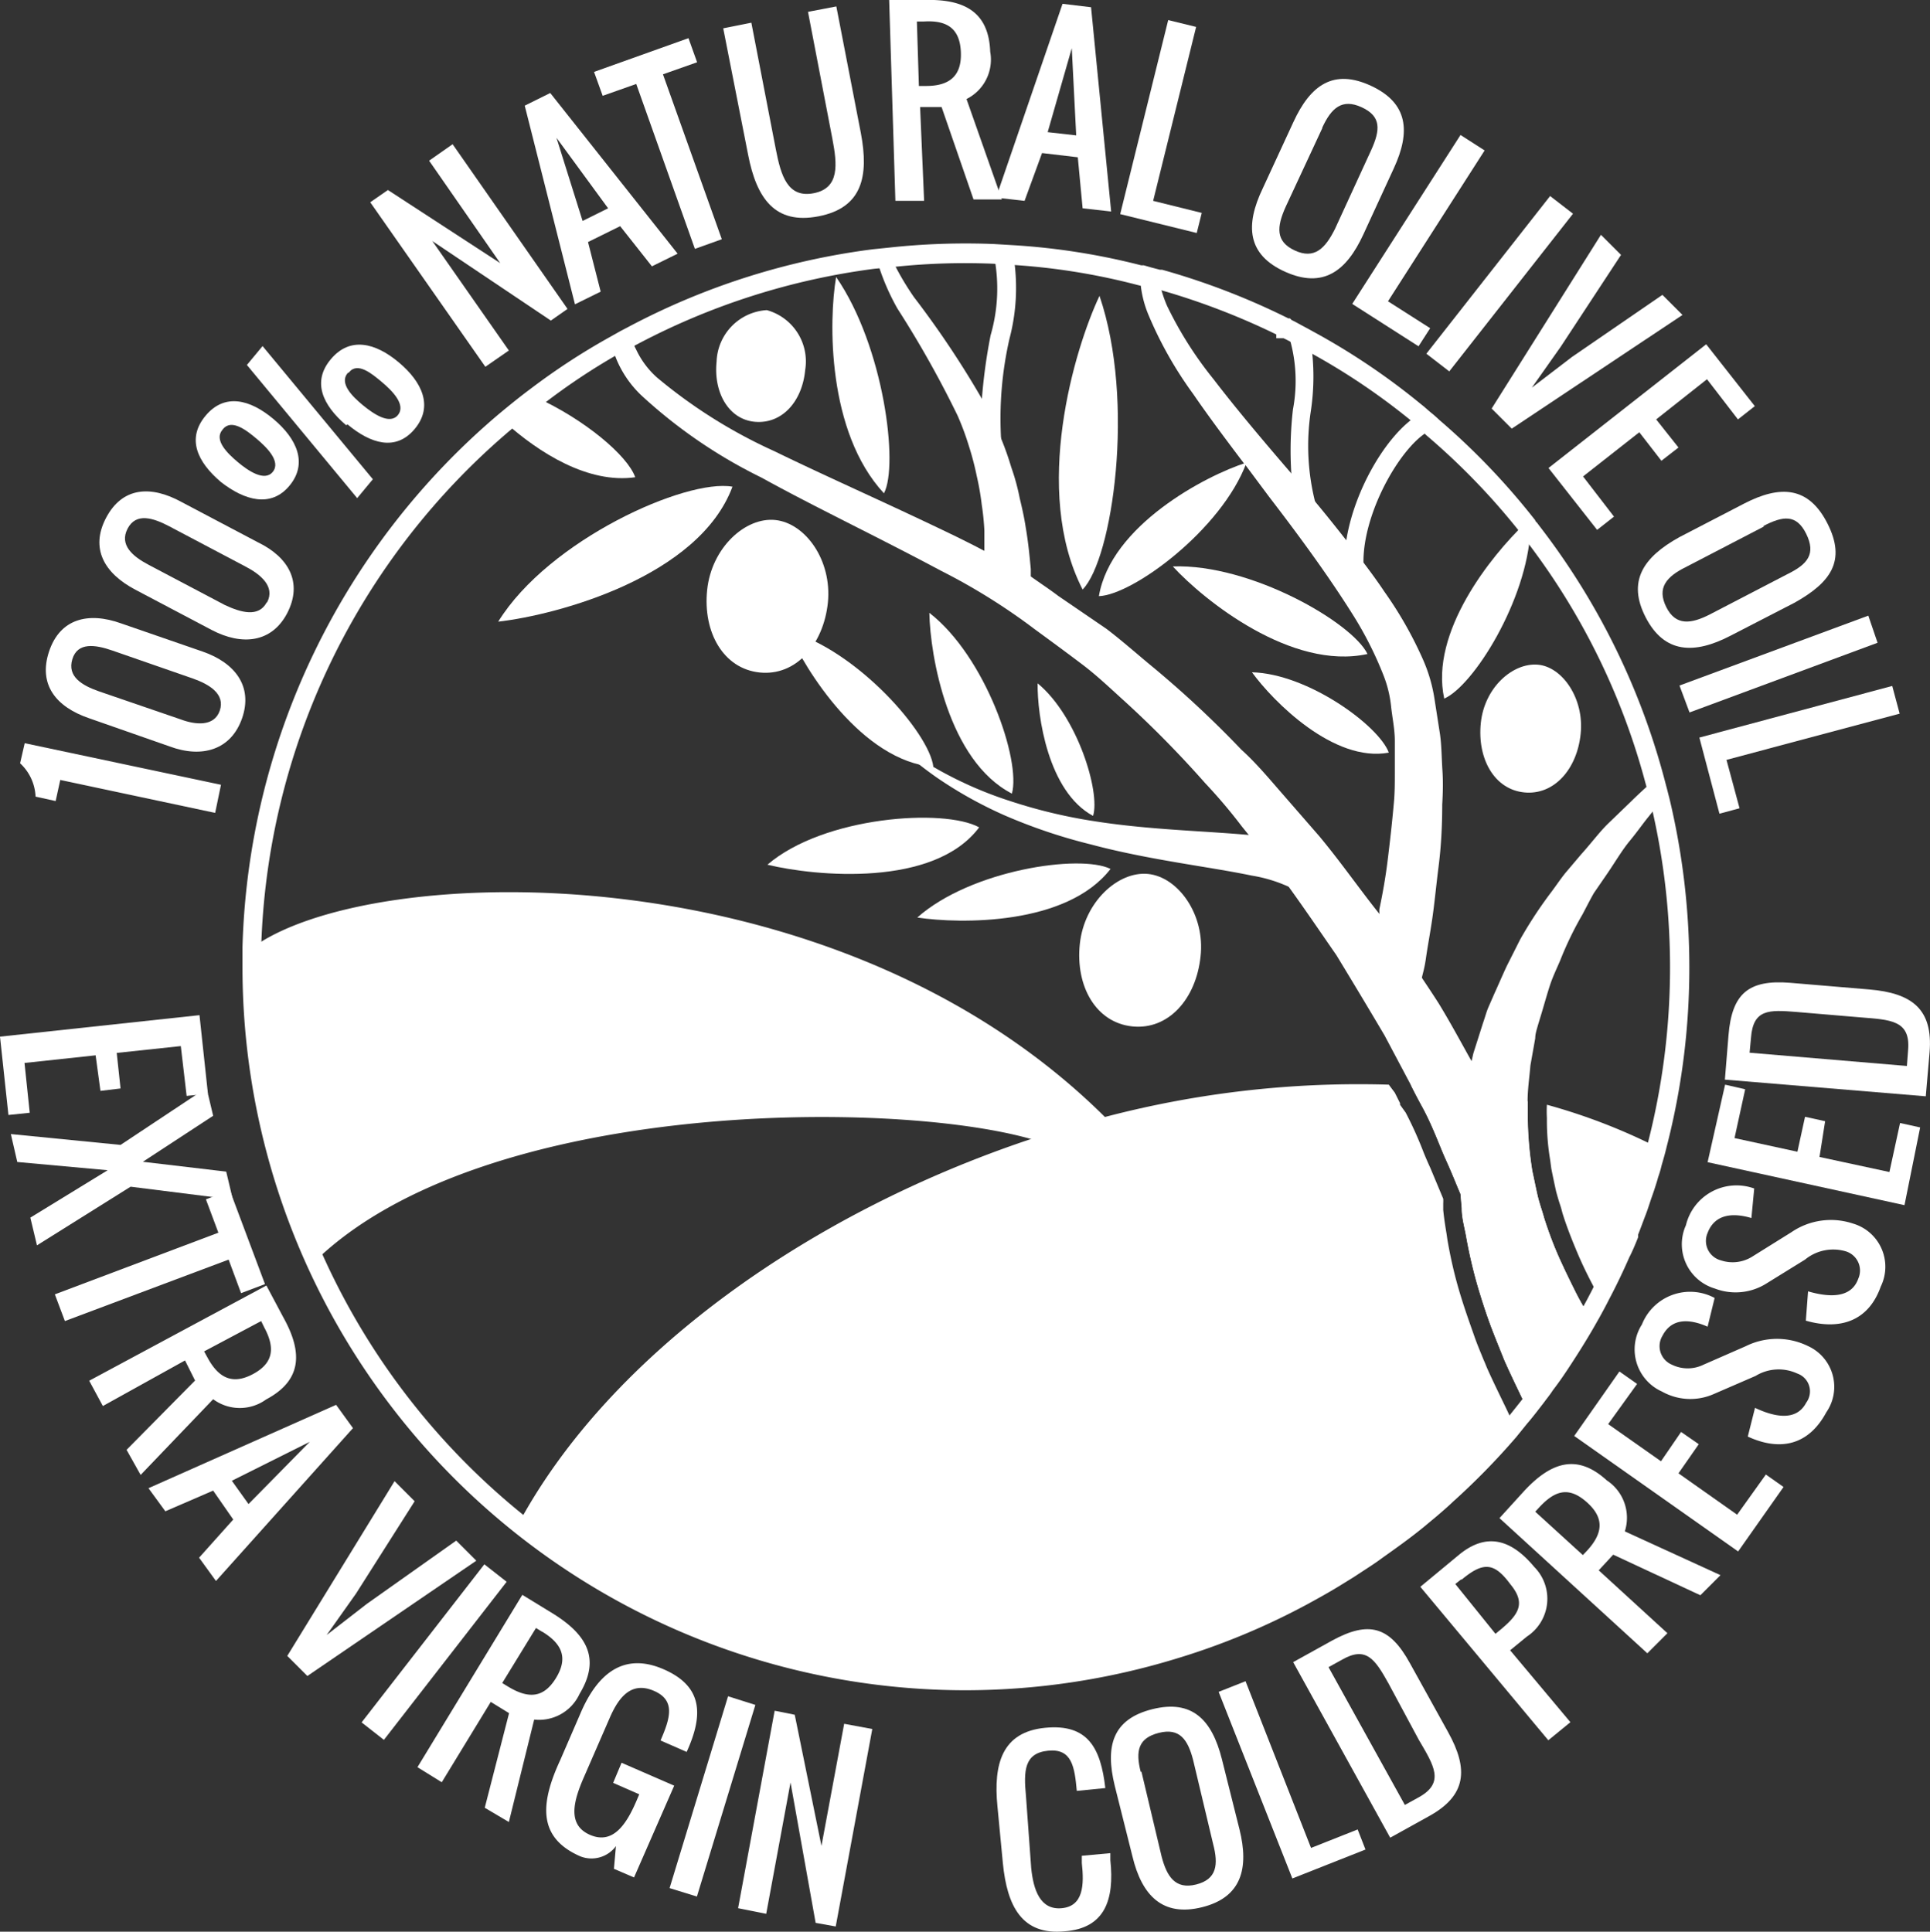 <svg xmlns="http://www.w3.org/2000/svg" viewBox="0 0 96.07 96.17"><rect x="0" y="0" width="96.07" height="96.17" fill="#333333" stroke="none"/><defs><style>.cls-1{fill:#fff;}</style></defs><title>extra-virgin-olive-oil</title><g id="Layer_2" data-name="Layer 2"><g id="Layer_1-2" data-name="Layer 1"><path class="cls-1" d="M48.07,84.15a36,36,0,0,1-36-36c0-.32,0-.64,0-1A36.07,36.07,0,0,1,24.8,20.64c.61-.51,1.11-.91,1.58-1.26a33.37,33.37,0,0,1,3.94-2.58l.57-.32.4-.21a35.52,35.52,0,0,1,12.16-3.86l.78-.08a35.2,35.2,0,0,1,5.27-.18l1,.06a33.84,33.84,0,0,1,6.31,1h.13l.38.11.42.11.11,0a35.72,35.72,0,0,1,6.28,2.42h.08l.08.08.18.09.33.18.28.15.4.22a34.15,34.15,0,0,1,5.25,3.55h0l.15.12.24.21.13.11c.13.1.27.23.41.36a34.92,34.92,0,0,1,4.64,4.83l.12.15c0,.06.09.11.13.18l.09.12a35.48,35.48,0,0,1,6.17,12.44l.14.53c.05.18.09.36.14.54a36.12,36.12,0,0,1,1,8.39,35.64,35.64,0,0,1-1.13,9c-.07.3-.16.61-.25.92a5.26,5.26,0,0,1-.17.58l-.06.21c-.08.26-.16.51-.25.76s-.19.59-.31.9-.25.67-.38,1l0,.13c-.15.38-.29.71-.44,1-.29.66-.61,1.34-1,2.08-.16.32-.33.63-.5.94l-.07.12c-.4.72-.88,1.5-1.44,2.35-.25.38-.51.76-.79,1.12-.09.14-.2.29-.31.43l-.18.24-.38.49c-.12.15-.26.33-.41.5l-.55.68a35.23,35.23,0,0,1-3.14,3.21c-.26.25-.54.49-.82.73l-.66.55c-.65.53-1.31,1-2,1.49-.28.21-.58.41-.89.61l-.58.38-.68.42c-.52.32-1.06.62-1.61.92a35.08,35.08,0,0,1-6.55,2.72A36,36,0,0,1,48.07,84.15ZM31.13,17.43l-.34.19A31.82,31.82,0,0,0,27,20.15c-.46.33-.95.72-1.53,1.21A35.12,35.12,0,0,0,13,47.21c0,.31,0,.62,0,.93a34.69,34.69,0,0,0,3.13,14.49A35.11,35.11,0,0,0,58.24,81.7a32.85,32.85,0,0,0,6.36-2.65c.54-.29,1.06-.58,1.58-.9l.66-.4c.2-.13.38-.24.56-.37s.59-.39.87-.6c.64-.44,1.28-.93,1.92-1.45l.64-.53.8-.71A34.89,34.89,0,0,0,74.69,71c.18-.21.37-.43.55-.66l.39-.49.36-.46.18-.25.3-.4c.27-.36.53-.73.77-1.1.55-.82,1-1.58,1.42-2.32l.06-.11c.16-.28.32-.58.48-.89.37-.72.69-1.38,1-2,.15-.31.28-.63.41-1l0-.09c.14-.36.28-.71.41-1.07s.21-.58.3-.88.17-.49.24-.72l.06-.22a5.7,5.7,0,0,0,.16-.55c.09-.31.18-.61.25-.9A35.18,35.18,0,0,0,82.17,40c0-.19-.09-.38-.14-.57l-.13-.47A34.3,34.3,0,0,0,75.8,26.7l-.11-.16a1.09,1.09,0,0,1-.13-.17A34.18,34.18,0,0,0,71,21.67a3.57,3.57,0,0,0-.38-.33l-.14-.12L70.31,21l0,0A32.91,32.91,0,0,0,65,17.44a2.85,2.85,0,0,0-.37-.21l-.21-.11a5.59,5.59,0,0,0-.53-.28h-.36v-.19a35.2,35.2,0,0,0-5.94-2.26l-.11,0-.32-.09-.08,0-.45-.11a32.57,32.57,0,0,0-6.19-1l-1-.06a33.39,33.39,0,0,0-5.14.18l-.77.07a34.75,34.75,0,0,0-11.85,3.78l-.47.24Z"></path><path class="cls-1" d="M55,55.61c-13.5-13.4-36.57-12.75-42.45-8.42,0,.32,0,.63,0,1A35.37,35.37,0,0,0,15.7,62.83l0-.06c8.27-8,28.54-8.06,35.6-6.07h0c5.15,1.51,6.64,17.15,7.08,25.44a34.52,34.52,0,0,0,6.45-2.68C64.64,72.82,62.77,63.33,55,55.61Z"></path><path class="cls-1" d="M82.48,39.27h0l-.12-.45s-.56.48-1.19,1.1L80.05,41c-.44.43-.86,1-1.35,1.54l-.77.91c-.26.32-.49.67-.74,1a21.13,21.13,0,0,0-1.52,2.32L75,48.1c-.21.45-.41.92-.62,1.38l-.31.71c-.1.25-.16.49-.25.74l-.48,1.51-.09.39c-.49-.87-1-1.83-1.62-2.85-.26-.41-.54-.83-.82-1.25-.57-.89-1.19-1.83-1.83-2.8l-.31-.42c-1-1.25-1.91-2.57-3-3.88l-1.88-2.16c-.63-.72-1.25-1.47-2-2.15a51.85,51.85,0,0,0-4.38-4.09c-.78-.64-1.54-1.32-2.33-1.92l-2.4-1.64c-.46-.35-.94-.66-1.41-1-.78-.48-1.57-.9-2.36-1.29-.43-.23-.84-.43-1.26-.64-3.34-1.62-6.49-3-9.11-4.28a25.35,25.35,0,0,1-5.83-3.66,4.32,4.32,0,0,1-1.05-1.41,1.54,1.54,0,0,1-.09-.19c0-.09,0-.16,0-.22s0-.25-.07-.33L31,17h0l-.45.26h0c0,.06,0,.13,0,.22s.07.23.12.37a5.29,5.29,0,0,0,1.24,1.82,25,25,0,0,0,6,4.11c2.6,1.44,5.7,2.91,8.92,4.63a30.73,30.73,0,0,1,4.68,2.92c.78.57,1.57,1.15,2.35,1.74S55.3,34.3,56,34.93A53,53,0,0,1,60,39a26.51,26.51,0,0,1,1.82,2.15l.34.42,1.38,1.72c.22.29.43.6.63.89.83,1.15,1.6,2.29,2.35,3.37q1.29,2.12,2.4,4L70.22,54h0c.17.35.35.69.52,1,.56,1,.9,2,1.24,2.75s.54,1.28.72,1.69h0l.06.71c0,.48.14.95.22,1.4a24.3,24.3,0,0,0,.59,2.53c.23.77.46,1.47.69,2.07s.45,1.13.62,1.56c.35.8,1.12,2.37,1.12,2.37l1.62-2.24c.51-.77,1-1.55,1.45-2.36-.19-.32-.42-.7-.65-1.16s-.52-1.05-.8-1.67-.54-1.31-.76-2c-.1-.37-.24-.74-.33-1.13s-.17-.8-.26-1.21a17.8,17.8,0,0,1-.23-2.58c0-.3,0-.61,0-.91,0-.59.09-1.18.14-1.78l.24-1.35c0-.23.08-.45.14-.67l.2-.66c.13-.44.25-.87.39-1.3s.34-.84.51-1.24a17.05,17.05,0,0,1,1.12-2.31c.19-.36.37-.72.56-1.05L80,43.5c.41-.6.74-1.17,1.12-1.63s.67-.88.94-1.21.48-.62.63-.8C82.59,39.66,82.54,39.47,82.48,39.27Z"></path><path class="cls-1" d="M72.92,54.25c-.89-.11-1.78-.2-2.69-.24.17.34.35.68.52,1,.56,1,.9,2,1.24,2.75s.54,1.28.72,1.69h0l.06.71c0,.48.14.95.22,1.4a24.3,24.3,0,0,0,.59,2.53c.23.77.46,1.47.69,2.07s.45,1.13.62,1.56c.34.78,1.09,2.32,1.11,2.36l.11-.14,1.52-2.09c.51-.77,1-1.55,1.45-2.36-.19-.32-.42-.7-.65-1.16s-.52-1.05-.8-1.67-.54-1.31-.76-2c-.1-.37-.24-.74-.33-1.13s-.17-.8-.26-1.21a17.8,17.8,0,0,1-.23-2.58c0-.3,0-.61,0-.91-.64-.15-1.3-.27-2-.38C73.7,54.35,73.31,54.3,72.92,54.25Z"></path><path class="cls-1" d="M75.15,70.51c0-.06-.78-1.6-1.14-2.43-.05-.12-.1-.25-.16-.38-.14-.35-.31-.74-.47-1.2s-.46-1.28-.72-2.15-.45-1.7-.61-2.62L72,61.39c-.06-.36-.12-.74-.16-1.15,0-.11,0-.22,0-.33a2,2,0,0,0,0-.23l-.64-1.53c-.11-.24-.22-.49-.33-.76a18.93,18.93,0,0,0-.9-2L69.69,55s0-.05,0-.08h0l-.26-.52L69.13,54A49.74,49.74,0,0,0,55,55.61c-1.25.32-2.47.68-3.69,1.1-11,3.67-20.93,10.69-25.49,19.13a35.61,35.61,0,0,0,32.57,6.31,34.52,34.52,0,0,0,6.45-2.68c.54-.29,1.08-.59,1.6-.92l.67-.4c.19-.13.39-.25.57-.38s.6-.39.88-.6c.66-.47,1.32-1,1.94-1.48l.65-.53.81-.72a33.24,33.24,0,0,0,3.1-3.18c.1-.11.19-.23.29-.35Z"></path><path class="cls-1" d="M77,55.65v.08a11.75,11.75,0,0,0,.16,2l.06.45q.12.6.24,1.14c.06.22.12.43.19.64s.09.31.13.45c.22.71.49,1.37.72,1.92s.51,1.13.78,1.64q.16.31.33.6a0,0,0,0,1,0,0c.35-.67.68-1.36,1-2.06.15-.33.29-.68.44-1,0,0,0,0,0,0,.14-.36.27-.71.4-1.07s.22-.6.32-.91.16-.48.24-.73.16-.52.22-.79.18-.6.25-.9A29.49,29.49,0,0,0,77,55,5.92,5.92,0,0,0,77,55.65Z"></path><path class="cls-1" d="M49,29.17v-.74c0-.28,0-.61,0-1s0-.62,0-1a12.25,12.25,0,0,0-.13-1.29,13.19,13.19,0,0,0-.25-1.44,14.25,14.25,0,0,0-.39-1.49,13.69,13.69,0,0,0-.56-1.51,51.29,51.29,0,0,0-3-5.34,11.41,11.41,0,0,1-.89-2c-.08-.24-.13-.44-.18-.57l.75-.07h0c0,.11.1.24.15.4a13.66,13.66,0,0,0,1,1.68A46.91,46.91,0,0,1,49,20.07c.13.23.25.47.36.71s.28.58.4.88a14.83,14.83,0,0,1,.58,1.61,10.77,10.77,0,0,1,.42,1.54c.12.49.23,1,.29,1.4.15.87.21,1.6.26,2.12,0,.15,0,.28,0,.39,0,.26,0,.42,0,.42Z"></path><path class="cls-1" d="M71.79,40.06c0,1.09-.06,2.13-.18,3.07s-.2,1.81-.31,2.57-.24,1.43-.32,2-.17.78-.22,1.06c0,.07,0,.14,0,.2-.08.31-.11.47-.11.47l-2.75-.75s0-.14.11-.39.18-.67.3-1.17.23-1,.35-1.58c0-.08,0-.17,0-.27.15-.71.3-1.52.41-2.41s.22-1.85.31-2.86c.05-.52.05-1,.05-1.53s0-1,0-1.59-.13-1.16-.19-1.75a5.87,5.87,0,0,0-.37-1.5,18,18,0,0,0-1.57-3.09c-1.26-2-2.74-4-4.13-5.81L62,23.16l-.08-.09c-.93-1.23-1.79-2.38-2.53-3.46a19.35,19.35,0,0,1-2.25-4,5.38,5.38,0,0,1-.35-1.35c0-.3,0-.59,0-.59h.06l.4.11h0l.5.14c0,.07,0,.16,0,.26s.06.26.11.42.13.39.23.62a18.7,18.7,0,0,0,2.31,3.65c1.11,1.45,2.48,3.08,4,4.84.16.19.32.37.47.56.86,1,1.73,2.09,2.59,3.2.5.65,1,1.31,1.46,2a19.35,19.35,0,0,1,1.91,3.36,7.77,7.77,0,0,1,.58,2l.27,1.73c.08.57.08,1.21.12,1.8S71.82,39.53,71.79,40.06Z"></path><path class="cls-1" d="M43.8,36.28l.79.65a19.1,19.1,0,0,0,2.24,1.46,19.53,19.53,0,0,0,3.45,1.49,25.91,25.91,0,0,0,4.17,1c2.9.46,5.82.49,8.13.73a9.39,9.39,0,0,1,3,.71,3.33,3.33,0,0,1,.91.63c.2.21.3.33.3.33l-1.94,1.37a1,1,0,0,0-.35-.33,7.19,7.19,0,0,0-2.2-.73c-2.1-.44-5.13-.78-8-1.55A26.93,26.93,0,0,1,50,40.59a20.87,20.87,0,0,1-3.37-1.88A19.18,19.18,0,0,1,44.52,37Z"></path><path class="cls-1" d="M53.89,29.35c-2.53-4.92-.4-12,.84-14.62C56.53,20,55.37,27.85,53.89,29.35Z"></path><path class="cls-1" d="M44,24.56c-2.84-3.06-2.75-8.62-2.38-10.77C44,17.24,44.74,23.17,44,24.56Z"></path><path class="cls-1" d="M36.46,24.23c-1.67,4.49-8.7,6.38-11.66,6.72C27.32,26.87,34.15,23.82,36.46,24.23Z"></path><path class="cls-1" d="M48.74,41.19c-2.24,3-8.14,2.44-10.54,1.86C41,40.64,47,40.23,48.74,41.19Z"></path><path class="cls-1" d="M55.28,43.26C53.1,46.08,47.8,46,45.66,45.68,48.33,43.31,53.76,42.51,55.28,43.26Z"></path><path class="cls-1" d="M68.07,32.56c-3.78.83-8.15-2.68-9.69-4.36C62.25,28.06,67.32,31,68.07,32.56Z"></path><path class="cls-1" d="M46.46,38.18c-3.55-.3-6.37-4.79-7.23-6.77C42.66,32.37,46.27,36.5,46.46,38.18Z"></path><path class="cls-1" d="M76.18,26.4h0c-.17,3.47-2.82,7.73-4.29,8.38-.73-3.31,2.35-7.12,4-8.7Z"></path><path class="cls-1" d="M31.62,23.76c-2.33.33-4.76-1.19-6.51-2.76.5-.42,1-.84,1.55-1.23C29.1,20.88,31.24,22.68,31.62,23.76Z"></path><path class="cls-1" d="M59.76,47.62c-.22,2.1-1.59,3.67-3.4,3.48s-2.83-2-2.61-4.1,1.91-3.64,3.4-3.49S60,45.53,59.76,47.62Z"></path><path class="cls-1" d="M41.21,30c-.22,2.1-1.6,3.67-3.4,3.48s-2.83-2-2.61-4.11,1.91-3.64,3.4-3.48S41.42,27.89,41.21,30Z"></path><path class="cls-1" d="M78.68,36.54c-.18,1.75-1.32,3.06-2.81,2.91S73.53,37.77,73.71,36s1.58-3,2.82-2.91S78.87,34.79,78.68,36.54Z"></path><path class="cls-1" d="M54.7,29.68c.59-3.51,5.3-6,7.35-6.65C60.81,26.37,56.39,29.62,54.7,29.68Z"></path><path class="cls-1" d="M50.37,39.51c-3.17-1.63-4.07-6.85-4.11-9C49.07,32.69,50.83,37.88,50.37,39.51Z"></path><path class="cls-1" d="M50.25,16.86A17.81,17.81,0,0,0,49.84,22a7.91,7.91,0,0,0,.14.94l-.94.19a12.61,12.61,0,0,1-.17-3.2,27.3,27.3,0,0,1,.44-3.24,8.34,8.34,0,0,0,.16-4h0l.47,0,.5,0A9.94,9.94,0,0,1,50.25,16.86Z"></path><path class="cls-1" d="M66,27.15a.65.65,0,0,1-.23.06.48.48,0,0,1-.42-.24,8.33,8.33,0,0,1-1.07-3.39h0a17.73,17.73,0,0,1,.08-3.2,7.6,7.6,0,0,0-.32-4c.22.1.42.21.64.33h0c.19.11.38.2.57.32a11.54,11.54,0,0,1,0,3.43,11.45,11.45,0,0,0,.25,4.67,7.87,7.87,0,0,0,.61,1.38A.47.47,0,0,1,66,27.15Z"></path><path class="cls-1" d="M67.87,28.07a4.07,4.07,0,0,0,0,.61l-.93.15A6.24,6.24,0,0,1,67,27c.37-2.54,2-5.34,3.56-6.32h0c.14.13.26.22.4.34s.25.21.39.34C69.93,21.86,67.81,25.42,67.87,28.07Z"></path><path class="cls-1" d="M40.08,18.42C39.93,20,38.92,21.11,37.59,21s-2.08-1.48-1.92-3a2.66,2.66,0,0,1,2.5-2.56A2.65,2.65,0,0,1,40.08,18.42Z"></path><path class="cls-1" d="M54.41,40.62c-2.25-1.21-2.78-5-2.76-6.6C53.63,35.65,54.78,39.44,54.41,40.62Z"></path><path class="cls-1" d="M69.13,37.47c-2.73.51-5.76-2.55-6.81-4C65.11,33.54,68.65,36.14,69.13,37.47Z"></path><path class="cls-1" d="M1,38l.23-1L11,39.07l-.29,1.4L3,38.83l-.23,1.05-1-.22A2.4,2.4,0,0,0,1,38Z"></path><path class="cls-1" d="M12.05,35.76c-.55,1.58-2,2-3.61,1.4l-4-1.4c-1.67-.57-2.54-1.69-2-3.32s1.94-2,3.6-1.4l4.05,1.4C11.7,33,12.6,34.17,12.05,35.76Zm-1.11-.38c.28-.83-.52-1.31-1.34-1.6l-4-1.39c-.86-.3-1.74-.43-2,.43s.47,1.3,1.33,1.6l4.05,1.39C9.72,36.09,10.66,36.19,10.94,35.38Z"></path><path class="cls-1" d="M14.3,30.52c-.77,1.48-2.25,1.64-3.77.84l-3.79-2c-1.56-.82-2.26-2.06-1.46-3.58S7.49,24.14,9.05,25l3.79,2C14.37,27.74,15.08,29,14.3,30.52Zm-1-.54c.4-.78-.32-1.38-1.09-1.78l-3.79-2c-.8-.42-1.65-.69-2.07.12S6.6,27.7,7.4,28.12l3.79,2C12,30.5,12.87,30.74,13.27,30Z"></path><path class="cls-1" d="M11,24c-1.18-1-1.72-2.16-.77-3.3s2.21-.82,3.38.16,1.72,2.21.8,3.32S12.18,24.92,11,24Zm.07-2.6c-.43.51.25,1.17.76,1.6s1.34,1,1.75.49-.29-1.21-.8-1.64S11.53,20.84,11.1,21.36Zm2-4.17,5.49,6.63-.78.94-5.49-6.63Zm4.16,3.94c-1.17-1-1.71-2.16-.76-3.29s2.21-.82,3.38.16,1.73,2.2.79,3.32S18.45,22.09,17.3,21.13Zm.07-2.59c-.42.51.25,1.17.76,1.59s1.34,1,1.75.49-.29-1.21-.79-1.63S17.8,18,17.37,18.54Z"></path><path class="cls-1" d="M21.52,12l3.81,5.45-1.17.81-5.73-8.19.88-.61L24.9,13.1,21.36,8l1.17-.82,5.72,8.2-.83.58Z"></path><path class="cls-1" d="M29.9,14.52l-1.28.63-2.5-9.89,1.27-.63,6.34,8-1.28.63-1.58-2-1.6.79ZM27.7,6.86,29,11l1.27-.63Z"></path><path class="cls-1" d="M34.7,3.1,33,3.7l2.93,8.21-1.34.48L31.67,4.18,30,4.77l-.43-1.19L34.27,1.9Z"></path><path class="cls-1" d="M40.74,10.77c-2.17.42-3.08-.9-3.5-3.06L36,1.41l1.4-.28,1.22,6.31c.25,1.29.58,2.43,1.88,2.18s1.18-1.43.93-2.73L40.22.59,41.63.32l1.22,6.3C43.26,8.78,42.92,10.35,40.74,10.77Z"></path><path class="cls-1" d="M48.11,4.93l1.76,5-1.41,0L46.87,5.33l-1.07,0L46,10l-1.43,0-.31-10L46,0c2-.06,3.22.59,3.29,2.58A2.19,2.19,0,0,1,48.11,4.93ZM46,1.07h-.36l.1,3.21h.36c1.15,0,1.77-.49,1.73-1.66S47.18,1,46,1.07Z"></path><path class="cls-1" d="M51,10l-1.42-.16L52.89.19l1.42.17,1,10.17-1.42-.16-.24-2.54-1.78-.21ZM53.35,2.4l-1.2,4.18,1.42.16Z"></path><path class="cls-1" d="M58.15,1l1.39.34L57.4,10l2.42.6-.25,1-3.81-.94Z"></path><path class="cls-1" d="M69.38,8.38l-1.52,3.3c-.84,1.82-2,2.7-3.89,1.85s-2-2.31-1.11-4.16l1.52-3.29c.85-1.85,2-2.67,3.86-1.81S70.22,6.56,69.38,8.38Zm-3.56-2L64,10.29c-.45,1-.52,1.73.45,2.18s1.51-.09,2-1.07l1.81-3.94c.45-1,.5-1.67-.48-2.12S66.27,5.38,65.82,6.35Z"></path><path class="cls-1" d="M72.7,6.72l1.2.77L69.09,15l2.1,1.34-.58.9-3.3-2.11Z"></path><path class="cls-1" d="M78.3,10.64l-6.16,7.85L71,17.61l6.16-7.85Z"></path><path class="cls-1" d="M82.75,14.68l1,1-8.5,5.66-1-1,5.44-8.65,1,1-3,4.57L76.25,19.3l2-1.53Z"></path><path class="cls-1" d="M81.6,21.52l-2.8,2.2,1.54,2-.84.66-2.42-3.08,7.85-6.16,2.42,3.08-.84.66-1.54-2-2.53,2,1.11,1.4-.85.66Z"></path><path class="cls-1" d="M89.34,30l-3.22,1.66c-1.78.92-3.27.88-4.2-.92s-.13-3,1.68-4l3.22-1.67c1.8-.93,3.21-.86,4.15,1S91.12,29,89.34,30Zm-1.55-3.78-3.85,2c-1,.49-1.47,1.05-1,2s1.24.85,2.19.36l3.85-2c1-.49,1.42-1,.93-2S88.74,25.69,87.79,26.18Z"></path><path class="cls-1" d="M93.46,32,84.1,35.47l-.5-1.34L93,30.65Z"></path><path class="cls-1" d="M94.19,34.15l.37,1.38-8.62,2.3.65,2.41-1,.27-1-3.79Z"></path><path class="cls-1" d="M4.76,52.54l-3.54.38.26,2.48-1.06.11L0,51.61l9.93-1.07.42,3.91-1.06.11L9,52.08l-3.19.34L6,54.19,5,54.31Z"></path><path class="cls-1" d="M.86,57.85.54,56.46,6,57l4.28-2.84.33,1.39-3.5,2.29,4.15.49.33,1.39L6.5,59.08,1.84,62l-.33-1.38,3.85-2.36Z"></path><path class="cls-1" d="M12,64.38l-.62-1.67L3.23,65.77l-.5-1.33,8.14-3.07-.62-1.66,1.19-.45,1.75,4.67Z"></path><path class="cls-1" d="M10.61,69.66,7,73.43,6.3,72.18l3.41-3.45-.5-1L5.12,70l-.68-1.26L13.26,64l.84,1.58c1,1.79.9,3.16-.85,4.09A2.23,2.23,0,0,1,10.61,69.66Zm2.54-3.58L13,65.77l-2.84,1.51.17.31c.54,1,1.23,1.37,2.26.82S13.7,67.1,13.15,66.08Z"></path><path class="cls-1" d="M8.23,75.24l-.84-1.15,9.34-4.15.84,1.16-6.82,7.61-.84-1.16,1.7-1.9-1-1.44Zm7.19-3.46-3.88,1.94.83,1.16Z"></path><path class="cls-1" d="M22.71,76.7l1,1L15.3,83.44l-1-1,5.34-8.7,1,1-2.92,4.6-1.46,2.06,2-1.55Z"></path><path class="cls-1" d="M25.22,78.75l-6.11,7.87L18,85.75l6.11-7.87Z"></path><path class="cls-1" d="M26.59,85.61l-1.26,5.1L24.13,90l1.21-4.71-.91-.56-2.44,4-1.21-.75L26,79.4l1.52.93c1.73,1.07,2.37,2.28,1.33,4A2.22,2.22,0,0,1,26.59,85.61Zm.4-4.37-.31-.19L25,83.79l.31.19c1,.6,1.75.56,2.36-.43S28,81.85,27,81.24Z"></path><path class="cls-1" d="M31.68,89.66l.14-.33-1.3-.57.42-1,2.62,1.14-2,4.57-1-.43.1-1.13a1.51,1.51,0,0,1-1.77.51c-2.14-.93-2-2.64-1-4.8l1-2.31c.85-2,2.16-3.06,4.13-2.21s2,2.28,1.16,4.12l-1.3-.57c.48-1.11.76-2-.33-2.47s-1.73.25-2.21,1.37l-1.28,2.94c-.53,1.21-.82,2.37.31,2.86S31.17,90.85,31.68,89.66Z"></path><path class="cls-1" d="M37.6,84.88l-2.91,9.54L33.33,94l2.91-9.55Z"></path><path class="cls-1" d="M39.35,88.74l-1.21,6.54L36.74,95l1.82-9.83,1,.2,1.33,6.53,1.13-6.08,1.4.26-1.82,9.83-1-.18Z"></path><path class="cls-1" d="M53,96.15c-2.13.21-2.87-1.25-3.08-3.39l-.27-2.83c-.21-2.13.24-3.7,2.37-3.91s2.77,1,3,3l-1.42.14c-.11-1.2-.24-2.12-1.43-2s-1.22,1-1.1,2.26L51.33,93c.11,1.08.44,2.1,1.52,2s1.12-1.16,1-2.25l0-.36,1.42-.13,0,.35C55.48,94.58,55,96,53,96.15Z"></path><path class="cls-1" d="M60.82,87.57l.88,3.51c.48,1.94.1,3.38-1.86,3.87s-3-.57-3.47-2.53l-.88-3.51c-.49-2-.1-3.33,1.88-3.82S60.33,85.63,60.82,87.57Zm-4,.64,1,4.21c.26,1,.68,1.66,1.72,1.4s1.11-1,.85-2l-1-4.2c-.26-1-.66-1.61-1.7-1.35S56.52,87.18,56.78,88.21Z"></path><path class="cls-1" d="M60.66,84.23,62,83.7,65.26,92l2.32-.92.39,1-3.64,1.44Z"></path><path class="cls-1" d="M71.13,90.42,69.2,91.49l-4.83-8.74,1.93-1.07c1.83-1,2.87-.72,3.88,1.12l1.9,3.43C73.11,88.08,73,89.39,71.13,90.42ZM66.8,82.63l-.67.37,3.8,6.86.69-.38c1.32-.73.75-1.59,0-2.87L69.11,83.8C68.44,82.6,68,81.94,66.8,82.63Z"></path><path class="cls-1" d="M76,81.48l-.83.68,3,3.58-1.1.9L70.7,79l1.92-1.59c1.38-1.14,2.61-.77,3.75.6A2.25,2.25,0,0,1,76,81.48Zm-3.28-2.84-.28.22,2,2.48.28-.23c.92-.77,1.22-1.32.46-2.24C74.39,77.8,73.85,77.73,72.76,78.64Z"></path><path class="cls-1" d="M80.88,76.24l4.76,2.18-1,1L80.3,77.4l-.72.78L83,81.31l-1,1-7.36-6.73,1.2-1.32c1.38-1.5,2.68-1.89,4.14-.56A2.23,2.23,0,0,1,80.88,76.24ZM76.66,75l-.24.26,2.37,2.16L79,77.2c.78-.85.88-1.61,0-2.4S77.44,74.18,76.66,75Z"></path><path class="cls-1" d="M83.55,73.35l2.92,2.06,1.43-2,.88.62-2.26,3.21-8.16-5.75,2.25-3.21.88.62-1.44,2,2.63,1.85,1-1.46.88.61Z"></path><path class="cls-1" d="M82.76,66.49a1,1,0,0,0,.46,1.45,1.79,1.79,0,0,0,1.58,0l2.1-.92a3.5,3.5,0,0,1,3.11,0,2.23,2.23,0,0,1,.9,3.29C90,72,88.56,72.24,87,71.52l.36-1.43c.93.44,2.05.7,2.55-.26a.94.94,0,0,0-.45-1.45,2.2,2.2,0,0,0-2.07.12l-2.1.91a2.88,2.88,0,0,1-2.56-.13,2.3,2.3,0,0,1-1-3.34,2.58,2.58,0,0,1,3.62-1.32L85,66.05C84.14,65.67,83.23,65.59,82.76,66.49Z"></path><path class="cls-1" d="M85,61.38a1,1,0,0,0,.67,1.37,1.84,1.84,0,0,0,1.57-.2l1.94-1.21a3.48,3.48,0,0,1,3.07-.42,2.24,2.24,0,0,1,1.37,3.13c-.62,1.75-2.06,2.18-3.73,1.7L90,64.29c1,.29,2.14.38,2.5-.63a1,1,0,0,0-.65-1.37,2.21,2.21,0,0,0-2,.42l-1.94,1.2a2.88,2.88,0,0,1-2.55.24A2.3,2.3,0,0,1,83.92,61a2.59,2.59,0,0,1,3.4-1.83l-.14,1.47C86.27,60.37,85.36,60.43,85,61.38Z"></path><path class="cls-1" d="M90.57,57.6l3.48.75.53-2.44,1,.22L94.8,60,85,57.86,85.87,54l1,.23-.53,2.43,3.13.68.38-1.74,1,.22Z"></path><path class="cls-1" d="M96.05,52.38l-.19,2.2-10-.83.18-2.21c.17-2.08,1-2.78,3.08-2.61l3.92.33C95.2,49.44,96.22,50.26,96.05,52.38Zm-8.89-.72-.07.75,7.83.66.06-.79c.13-1.5-.9-1.51-2.37-1.63l-3.2-.27C88.05,50.27,87.27,50.24,87.16,51.66Z"></path></g></g></svg>